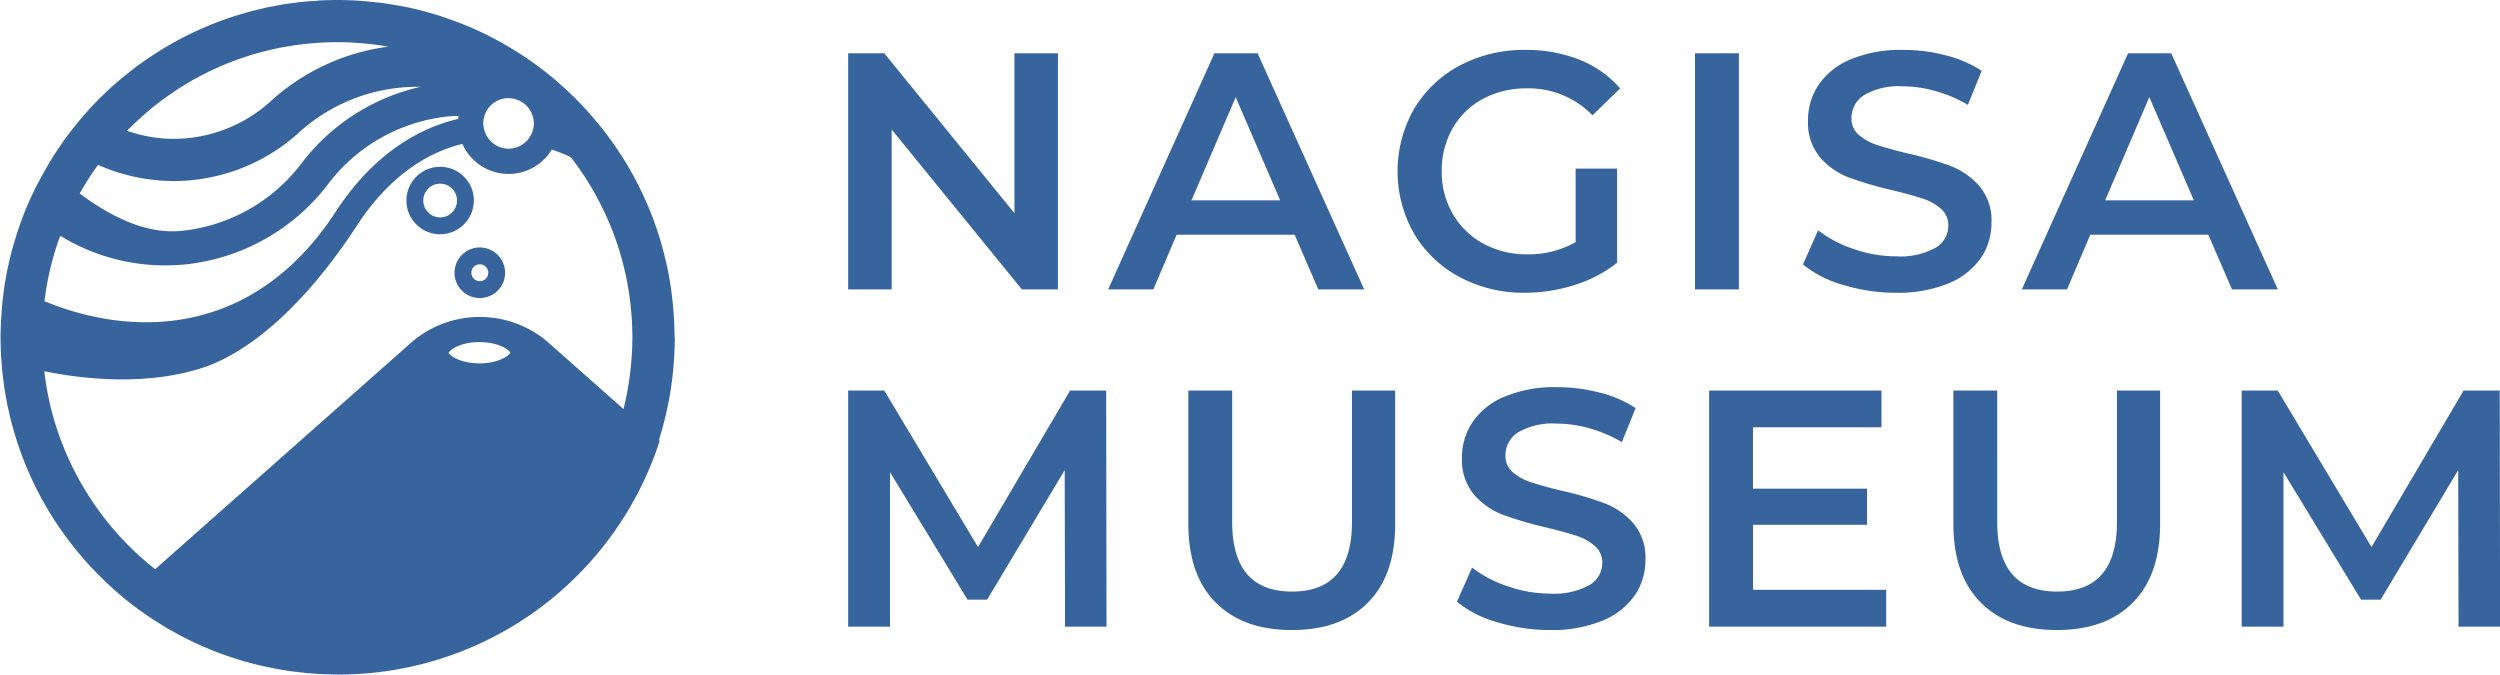 <svg xmlns="http://www.w3.org/2000/svg" width="259.438" height="70" viewBox="0 0 259.438 70"><path data-name="NAGISA MUSEUM" d="M70 34.98c0-.74-.031-1.47-.076-2.2a17.05 17.05 0 00-.03-.39l-.018-.24c-.046-.56-.105-1.13-.177-1.69l-.02-.15c-.016-.13-.03-.26-.049-.38v-.01c-.1-.71-.226-1.41-.372-2.11-.027-.13-.06-.26-.088-.38v-.01a33.75 33.75 0 00-.427-1.72c-.026-.1-.054-.19-.081-.29s-.055-.2-.083-.29a.016.016 0 010-.01c-.173-.58-.36-1.17-.563-1.74-.012-.04-.024-.07-.036-.11l-.06-.18c-.242-.67-.507-1.32-.788-1.97-.065-.15-.135-.3-.2-.45q-.35-.765-.733-1.53c-.08-.15-.158-.31-.24-.47-.332-.62-.677-1.24-1.044-1.84a.435.435 0 00-.04-.07c-.051-.08-.1-.16-.153-.24-.37-.59-.759-1.17-1.162-1.74a1.463 1.463 0 01-.092-.13s-.007-.01-.01-.01q-.459-.645-.947-1.26c0-.01-.007-.01-.011-.01s0-.01-.006-.01-.006-.01-.009-.01l-.045-.06c-.153-.19-.312-.38-.469-.57s-.309-.38-.47-.57a.039.039 0 01-.021-.02l-.112-.12c-.3-.35-.613-.7-.931-1.03v-.01s-.01-.01-.015-.01 0-.01-.007-.01q-.537-.57-1.1-1.11c-.058-.06-.116-.11-.173-.17q-.7-.66-1.427-1.29l-.135-.12a35.2 35.2 0 00-3.353-2.5l-.141-.09-.14-.09q-.727-.465-1.479-.9a1.577 1.577 0 00-.168-.1c-.064-.04-.127-.07-.192-.11-.576-.32-1.159-.63-1.755-.92-.01-.01-.021-.01-.032-.02s-.01-.01-.016-.01c-.624-.3-1.26-.59-1.9-.85a1.288 1.288 0 00-.176-.07c-.065-.03-.129-.05-.193-.08q-.76-.3-1.537-.57a11.33 11.33 0 00-.544-.19c-.51-.17-1.026-.32-1.546-.47l-.316-.09-.124-.03c-.662-.18-1.331-.33-2.007-.47a1.525 1.525 0 01-.208-.04.752.752 0 01-.149-.02c-.557-.11-1.117-.2-1.683-.28-.167-.03-.336-.05-.5-.07-.049 0-.1-.01-.146-.01q-.747-.09-1.5-.15l-.4-.03c-.064-.01-.128-.01-.192-.02h-.041c-.7-.04-1.4-.07-2.113-.07-.623 0-1.242.02-1.856.05a1.45 1.45 0 00-.208.02l-.407.03c-.407.03-.815.05-1.218.1-.148.01-.295.03-.442.05a2.621 2.621 0 00-.276.04c-.364.04-.727.09-1.087.14l-.5.09c-.082.02-.164.03-.247.05a34.3 34.3 0 00-1.025.19c-.254.05-.5.12-.757.18-.22.05-.439.1-.658.16h-.023c-.1.03-.206.05-.308.08l-.751.21-.186.06c-.057.02-.113.03-.17.05l-.6.18c-.2.07-.4.14-.6.2a.8.8 0 01-.142.05c-.313.11-.626.22-.936.34-.17.06-.339.13-.507.2a.164.164 0 01-.064.02l-.148.06-.916.39c-.106.05-.211.09-.317.14-.027.01-.054.03-.081.04-.1.04-.2.09-.3.13-.3.14-.6.29-.9.44-.05.02-.1.05-.147.07-.023.01-.045.03-.067.04a9.36 9.36 0 00-.459.23q-.444.24-.881.48v.01l-.642.36q-.438.27-.866.54c-.2.13-.408.26-.609.39-.122.08-.242.17-.363.25l-.178.12c-.105.08-.213.15-.317.22-.189.14-.38.27-.566.4-.29.22-.574.44-.857.66-.156.13-.312.25-.466.37a.167.167 0 00-.047.04c-.3.24-.587.49-.875.74a3.44 3.44 0 01-.221.19l-.032.03c-.063.05-.127.11-.189.16-.316.29-.623.58-.928.88-.109.11-.222.21-.329.32-.4.4-.8.8-1.177 1.22v.01a.243.243 0 01-.014.02q-.715.78-1.379 1.62c-.036.04-.071.09-.106.13a.226.226 0 00-.013.02 34.18 34.18 0 00-1.245 1.66c0 .01-.007.01-.011.02-.028.04-.052.08-.079.12-.42.6-.821 1.22-1.2 1.85v.01c-.108.17-.209.35-.314.53 0 .01 0 .01-.008.02-.3.52-.591 1.04-.865 1.57-.056.11-.122.21-.176.32a.445.445 0 01-.037.07c-.085.17-.163.34-.245.52-.07.14-.143.29-.211.44a.73.73 0 01-.041.08l-.132.3c-.151.33-.3.67-.437 1.01-.027.06-.051.13-.076.19l-.02.05q-.373.93-.694 1.89c-.034.1-.069.2-.1.3-.018.06-.037.11-.054.16-.087.28-.167.55-.247.82l-.2.69c0 .01 0 .02-.008.03-.035.13-.068.26-.1.39s-.06.23-.088.35c-.07.28-.134.56-.2.85-.047.21-.1.42-.141.64-.055.28-.1.56-.149.84-.037.21-.08.42-.113.63-.026.16-.045.33-.068.49v.01c-.024.17-.043.34-.065.51-.026.2-.054.4-.076.6s-.039.38-.056.57c-.02.22-.033.44-.05.66-.011.15-.025.3-.034.45-.011.18-.023.35-.031.52 0 .07 0 .15-.005.22A30.156 30.156 0 00.1 36.63v.12c.01.2.03.4.043.6 0 .05.009.1.012.16.015.21.032.43.05.65.009.11.014.22.025.33.023.23.056.46.084.7 0 .04.012.08.017.13l.036.29c.024.19.046.39.075.58.037.25.083.5.125.74.025.15.052.29.077.43.03.17.057.34.09.51.051.26.109.51.166.76.035.16.073.32.11.48.026.11.05.22.077.33l.017.08c.065.26.137.52.208.77.038.14.08.28.119.42.021.08.043.16.065.23s.036.13.056.2c.079.26.164.52.248.78.041.12.084.24.126.37l.033.09c.038.12.074.23.114.34.093.26.191.52.291.78.036.1.074.19.11.28.063.17.125.33.19.49q.162.39.335.78c.1.24.214.48.325.72.124.27.25.53.38.79.056.12.115.23.172.34s.114.23.173.34c.14.26.282.53.428.79l.018.03c.112.2.227.4.343.6.157.27.315.53.479.8l.192.3.173.27c.177.27.355.54.539.81.117.17.238.33.358.5s.253.35.381.52c.017.02.033.05.051.07.059.08.116.16.176.24.108.14.22.28.33.42.229.29.459.59.7.87.066.08.135.16.2.23a.388.388 0 00.059.07c.27.32.541.63.822.93a1.372 1.372 0 00.117.13l.148.15c.442.47.893.92 1.358 1.37.025.02.05.05.074.07.038.04.074.07.111.11a.269.269 0 01.061.05c.531.5 1.075.99 1.638 1.45s0 0 0 .01q.719.585 1.472 1.14c.107.08.218.15.327.23q.621.45 1.262.87a.346.346 0 00.079.05s.006.01.009.01l.1.06c.037.02.074.05.111.07q.7.45 1.418.87a.255.255 0 01.071.04c.028.01.055.03.083.04a.021.021 0 00.021.01c.519.3 1.046.58 1.581.85.03.02.059.03.089.05.013.01.024.01.037.02.456.23.919.44 1.387.65.015.01.03.01.044.02s.027.01.04.02c.46.2.926.39 1.4.58a.163.163 0 00.065.02c.015.01.03.01.044.02q.7.27 1.412.51a.452.452 0 01.105.04h.022q.711.24 1.436.45c.016 0 .033.01.05.01a.225.225 0 00.078.02c.486.14.976.27 1.471.38l.119.03c.16.04.322.07.482.1s.326.07.489.1c.18.04.358.08.54.11a.355.355 0 00.1.02c.515.1 1.035.18 1.558.25.021 0 .043.01.064.01q.8.1 1.621.18h.072c.481.04.963.08 1.449.1.263.01.53.01.794.02.247.01.491.02.738.02h.1a35.008 35.008 0 0033.312-24.25l-.08-.08c.1-.31.189-.62.28-.93v-.01c.05-.18.1-.35.146-.52q.12-.45.231-.9l.041-.18c.035-.15.07-.3.1-.45v-.01c.062-.27.125-.55.18-.82v-.01c.091-.45.175-.92.248-1.38.031-.2.054-.4.082-.59v-.02a30.28 30.28 0 00.188-1.61.016.016 0 010-.01c.032-.36.06-.72.082-1.08.011-.18.023-.35.031-.53.023-.51.037-1.02.039-1.53v-.11zM55.289 12.09a2.583 2.583 0 01.112.72 2.507 2.507 0 01-.063.55.756.756 0 01-.03.1 2.6 2.6 0 01-.151.44c-.008.01-.018.03-.026.04a2.631 2.631 0 01-.264.44 2.443 2.443 0 01-.373.4 2.588 2.588 0 01-3.677-.25 2.525 2.525 0 01-.273-.37s0-.01-.006-.01a2.4 2.4 0 01-.2-.4c-.016-.04-.025-.08-.039-.12a2.578 2.578 0 01-.095-.33 2.544 2.544 0 01-.05-.49 2.623 2.623 0 012.625-2.63.823.823 0 01.155.02 2.6 2.6 0 012.354 1.89zM4.628 31.16c.067-.54.147-1.07.241-1.6l.018-.1c.094-.52.2-1.03.323-1.53.016-.07.032-.15.049-.22.115-.47.245-.94.383-1.41.024-.08.046-.17.071-.25.164-.54.344-1.06.536-1.59a20.734 20.734 0 0010.869 3.08q1.008 0 2.025-.09a21.411 21.411 0 0014.909-8.35 17.929 17.929 0 0112.479-7.02c.354-.03.706-.04 1.058-.05-.015.1-.031.2-.039.31-4.973 1.16-9.348 4.47-12.695 9.61-8.481 13.04-21.01 13.12-30.239 9.31l.011-.1zM16.1 10.94c.206-.16.411-.32.621-.48.385-.29.779-.56 1.178-.83.179-.12.354-.25.536-.37q.88-.57 1.8-1.08c.009 0 .018-.01.027-.01q.626-.345 1.269-.66a.242.242 0 01.068-.04c.414-.2.834-.39 1.259-.58a.565.565 0 00.114-.05c.407-.17.82-.34 1.236-.5l.172-.06q.6-.225 1.211-.42a2.079 2.079 0 00.229-.08c.389-.12.784-.23 1.18-.34.1-.02.192-.05.29-.08.376-.1.757-.18 1.138-.27.12-.02.238-.05.359-.08.367-.08.739-.14 1.111-.2.137-.02.272-.05.41-.07.363-.06.729-.1 1.1-.15.15-.01.3-.04.449-.05.37-.04.744-.07 1.118-.09.15-.01.3-.03.448-.03a27.77 27.77 0 011.584-.04q.72 0 1.431.03l.841.06c.169.01.338.02.507.04q.558.045 1.11.12a.985.985 0 00.17.02c.414.06.826.12 1.235.19a22.46 22.46 0 00-12.15 5.61 14.955 14.955 0 01-11.3 3.91 14.666 14.666 0 01-3.671-.79q.193-.195.39-.39c.3-.29.6-.57.9-.85.209-.19.42-.38.634-.56.319-.28.655-.56.996-.83zM9.157 18.6c.016-.03.032-.05.048-.08.31-.48.637-.95.972-1.41a19.379 19.379 0 006.311 1.61c.524.04 1.046.07 1.566.07a19.364 19.364 0 0013.037-5.1 18.307 18.307 0 0112.547-4.68 21.507 21.507 0 00-12.351 7.94 17.887 17.887 0 01-12.481 7.01c-3.7.36-7.347-1.51-10.536-3.88.281-.5.577-1 .886-1.48zm40.6 16.9c2.033 0 3.123.85 3.2 1.09-.074.27-1.165 1.12-3.2 1.12s-3.123-.85-3.2-1.09c.071-.27 1.162-1.12 3.194-1.12zm7.051-.04a10.862 10.862 0 00-14.032 0l-10.348 9.16L16.1 59.07a30.818 30.818 0 01-9.613-12.95l-.083-.21c-.153-.39-.3-.8-.431-1.2l-.1-.3c-.128-.4-.249-.79-.361-1.2-.03-.1-.059-.21-.089-.32-.107-.41-.21-.81-.3-1.22l-.059-.29c-.106-.5-.2-1-.282-1.51-.022-.13-.037-.27-.058-.4-.046-.32-.089-.63-.127-.94 4.195.84 10.986 1.59 17-.56 6.117-2.35 11.608-8.66 15.462-14.59 2.929-4.5 6.691-7.41 10.924-8.45a5.243 5.243 0 009.281.59 20.281 20.281 0 011.979.79.034.034 0 000 .01c.237.3.466.61.692.93.024.03.048.07.072.1.22.31.435.63.643.94a.425.425 0 00.045.07 31.578 31.578 0 012.224 4.07c.047.11.095.21.141.31a37.38 37.38 0 01.818 2.07c.061.17.119.35.177.52.084.25.169.51.247.76.068.22.128.45.191.67q.145.525.274 1.05c.07.29.141.58.2.88.041.19.075.39.113.58.052.27.1.55.147.82.032.2.06.4.088.59.04.29.077.57.11.86q.032.285.059.57c.03.32.054.64.074.96.01.16.022.31.03.47.023.49.037.97.037 1.46 0 .6-.021 1.19-.056 1.78-.009.16-.025.32-.037.49a30.045 30.045 0 01-.184 1.79q-.091.69-.212 1.35c-.022.12-.042.25-.064.37-.109.56-.23 1.12-.369 1.67zm-7.632-14.65a3.5 3.5 0 10-3.5 3.5 3.5 3.5 0 003.494-3.5zm-3.5 1.75a1.75 1.75 0 111.751-1.75 1.754 1.754 0 01-1.758 1.75zm4.117 3.12a2.625 2.625 0 102.625 2.63 2.631 2.631 0 00-2.632-2.63zm0 3.5a.875.875 0 11.875-.87.873.873 0 01-.882.87zm55.481-23.65v16.59L91.764 5.53h-3.745v24.5h4.515V13.44l13.51 16.59h3.745V5.53h-4.515zm31.534 24.5h4.76l-11.06-24.5h-4.48L115 30.03h4.69l2.415-5.67h12.25zm-13.16-9.24l4.585-10.71 4.62 10.71h-9.205zm39.865 4.34a9.857 9.857 0 01-5.04 1.26 9.3 9.3 0 01-4.567-1.12 8.222 8.222 0 01-3.15-3.08 8.635 8.635 0 01-1.138-4.41 8.737 8.737 0 011.138-4.48 7.942 7.942 0 013.15-3.05 9.576 9.576 0 014.6-1.08 9.192 9.192 0 016.755 2.8l2.87-2.8a11 11 0 00-4.235-2.98 15 15 0 00-5.6-1.01 14.2 14.2 0 00-6.807 1.62 12.12 12.12 0 00-4.743 4.5 13.081 13.081 0 000 12.95 12.081 12.081 0 004.725 4.5 14.029 14.029 0 006.755 1.63 16.827 16.827 0 005.18-.81 13.433 13.433 0 004.41-2.31V17.5h-4.305v7.63zm12.39 4.9h4.55V5.53H175.9v24.5zm20.859.35a13.654 13.654 0 005.46-.98 7.534 7.534 0 003.343-2.63 6.431 6.431 0 001.1-3.67 5.478 5.478 0 00-1.242-3.78 7.677 7.677 0 00-2.993-2.09 33.948 33.948 0 00-4.48-1.31c-1.33-.32-2.38-.62-3.15-.87a5.536 5.536 0 01-1.907-1.05 2.2 2.2 0 01-.753-1.72 2.8 2.8 0 011.313-2.41 7.062 7.062 0 014.007-.91 12.439 12.439 0 013.395.49 13.861 13.861 0 013.36 1.43l1.435-3.53a12.106 12.106 0 00-3.745-1.61 17.281 17.281 0 00-4.41-.56 13.352 13.352 0 00-5.442.98 7.42 7.42 0 00-3.325 2.64 6.541 6.541 0 00-1.1 3.69 5.591 5.591 0 001.243 3.83 7.491 7.491 0 002.975 2.09 38.527 38.527 0 004.532 1.33c1.33.32 2.38.62 3.15.87a5.267 5.267 0 011.908 1.07 2.226 2.226 0 01.752 1.73 2.643 2.643 0 01-1.347 2.31 7.528 7.528 0 01-4.078.88 13.217 13.217 0 01-4.392-.76 12.207 12.207 0 01-3.693-1.94l-1.575 3.54a11.431 11.431 0 004.183 2.13 18.578 18.578 0 005.477.81zm34.86-.35h4.76l-11.06-24.5h-4.48l-11.025 24.5h4.69l2.415-5.67h12.25zm-13.16-9.24l4.585-10.71 4.62 10.71h-9.2zM114.829 65.03l-.035-24.5h-3.745l-9.555 16.24-9.73-16.24h-3.745v24.5h4.34V49l8.05 13.23h2.03l8.05-13.44.035 16.24h4.3zm19.249.35q5.074 0 7.893-2.86t2.817-8.17V40.53H140.3v13.65q0 7.2-6.2 7.21-6.23 0-6.23-7.21V40.53h-4.55v13.82q0 5.325 2.835 8.17 2.835 2.865 7.91 2.86zm26.775 0a13.661 13.661 0 005.46-.98 7.531 7.531 0 003.342-2.63 6.432 6.432 0 001.1-3.67 5.479 5.479 0 00-1.243-3.78 7.673 7.673 0 00-2.992-2.09 33.948 33.948 0 00-4.48-1.31c-1.33-.32-2.38-.62-3.15-.87a5.55 5.55 0 01-1.908-1.05 2.2 2.2 0 01-.752-1.72 2.794 2.794 0 011.312-2.41 7.066 7.066 0 014.008-.91 12.444 12.444 0 013.395.49 13.9 13.9 0 013.36 1.43l1.435-3.53a12.117 12.117 0 00-3.745-1.61 17.281 17.281 0 00-4.41-.56 13.361 13.361 0 00-5.443.98 7.42 7.42 0 00-3.325 2.64 6.541 6.541 0 00-1.1 3.69 5.6 5.6 0 001.242 3.83 7.491 7.491 0 002.975 2.09 38.551 38.551 0 004.533 1.33c1.33.32 2.38.62 3.15.87a5.262 5.262 0 011.907 1.07 2.224 2.224 0 01.753 1.73 2.644 2.644 0 01-1.348 2.31 7.522 7.522 0 01-4.077.88 13.223 13.223 0 01-4.393-.76 12.213 12.213 0 01-3.692-1.94l-1.575 3.54a11.418 11.418 0 004.182 2.13 18.59 18.59 0 005.478.81zm21.069-4.17v-6.75h11.831v-3.75h-11.838v-6.37h13.336v-3.81h-17.885v24.5h18.375v-3.82h-13.826zm31.535 4.17q5.074 0 7.893-2.86t2.817-8.17V40.53h-4.48v13.65q0 7.2-6.195 7.21-6.23 0-6.23-7.21V40.53h-4.55v13.82q0 5.325 2.835 8.17 2.835 2.865 7.91 2.86zm45.99-.35l-.035-24.5h-3.752l-9.555 16.24-9.73-16.24h-3.745v24.5h4.34V49l8.05 13.23h2.03l8.05-13.44.035 16.24h4.305z" fill="#37649d" fill-rule="evenodd"/></svg>